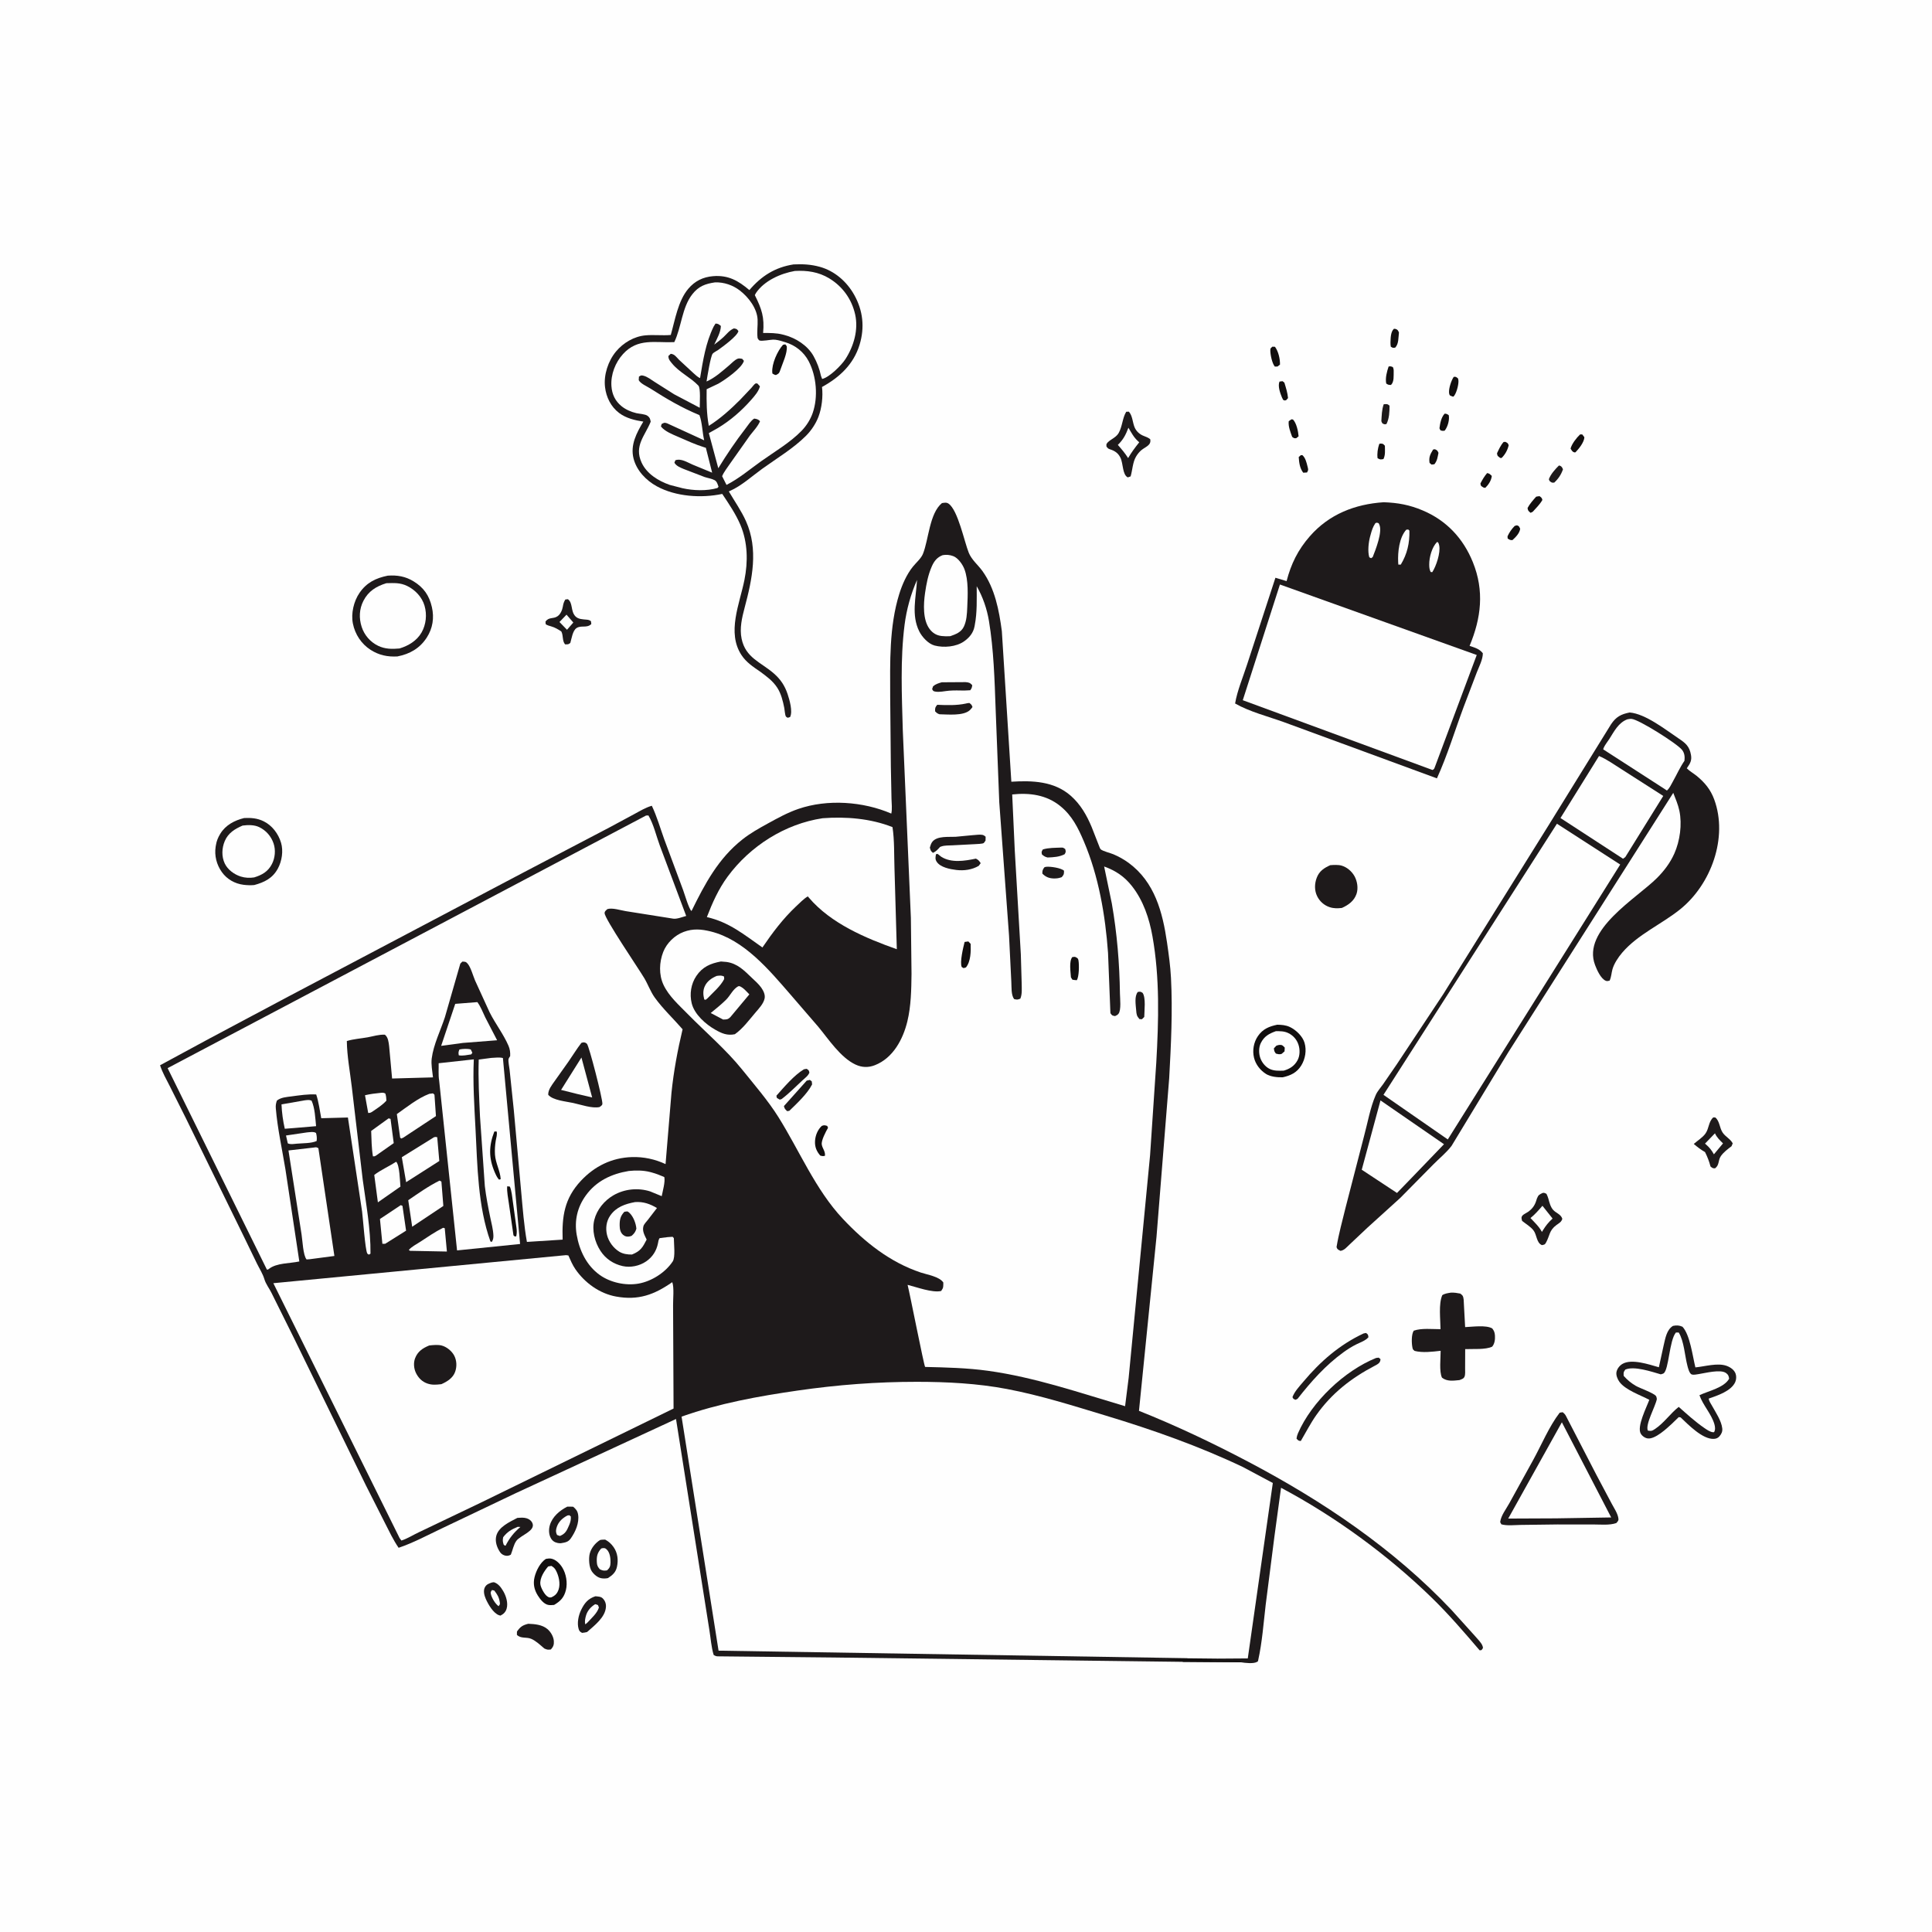 <svg version="1.1" xmlns="http://www.w3.org/2000/svg" style="display: block;" viewBox="0 0 2048 2048" width="1024" height="1024">
<path transform="translate(0,0)" fill="rgb(254,254,254)" d="M -0 -0 L 2048 0 L 2048 2048 L -0 2048 L -0 -0 z"/>
<path transform="translate(0,0)" fill="rgb(17,14,14)" d="M 1576.39 501.5 C 1578.77 501.731 1579.68 502.918 1581.36 504.5 C 1580.91 509.28 1577.85 513.854 1574.5 517.122 C 1572.29 516.826 1573.11 517.174 1571.2 515.946 C 1569.35 514.75 1569.76 514.505 1569.31 512.5 C 1571.4 508.471 1573.44 504.96 1576.39 501.5 z"/>
<path transform="translate(0,0)" fill="rgb(17,14,14)" d="M 1519.18 476.5 L 1521.06 476.22 C 1523.64 477.373 1523.57 477.453 1524.85 480 C 1523.95 484.487 1523.51 488.501 1520.5 492.124 L 1517.53 492.5 L 1515.39 490.666 C 1514.49 484.64 1516.05 481.581 1519.18 476.5 z"/>
<path transform="translate(0,0)" fill="rgb(17,14,14)" d="M 1462.11 470.5 L 1463.24 470.238 C 1465.94 470.088 1466.33 470.684 1468.04 472.5 C 1468.07 477.237 1468.69 482.319 1466.5 486.633 C 1463.25 487.173 1463.15 487.3 1460.29 485.733 C 1459.62 480.714 1460.5 475.276 1462.11 470.5 z"/>
<path transform="translate(0,0)" fill="rgb(17,14,14)" d="M 1605.64 557.5 L 1608.02 556.836 C 1610.64 557.771 1610.22 558.163 1611.45 560.5 C 1610.84 565.215 1606.72 569.434 1603.29 572.5 C 1600.76 572.695 1600.4 572.189 1598.19 570.853 L 1598.03 568.5 C 1600.12 564.097 1602.24 560.994 1605.64 557.5 z"/>
<path transform="translate(0,0)" fill="rgb(17,14,14)" d="M 1378.93 482.5 L 1380.62 482.531 C 1383.77 485.227 1385.01 490.293 1385.99 494.336 C 1386.79 497.583 1387.18 497.969 1385.5 500.839 L 1381.5 501.1 C 1377.76 496.301 1377.12 490.366 1376.7 484.5 L 1378.93 482.5 z"/>
<path transform="translate(0,0)" fill="rgb(17,14,14)" d="M 1593.91 468.5 L 1595.83 468.394 C 1598.13 469.688 1598.38 469.555 1599.26 472 C 1598.1 477.096 1595.48 481.868 1591.72 485.5 L 1590.26 485.416 C 1587.76 483.431 1587.25 483.611 1586.89 480.5 C 1588.94 476.232 1590.7 472.048 1593.91 468.5 z"/>
<path transform="translate(0,0)" fill="rgb(17,14,14)" d="M 1531.39 438.5 C 1533.41 438.509 1534.13 438.981 1535.76 440.149 L 1535.94 441.797 C 1536.29 446.403 1534.32 452.976 1531.41 456.5 C 1529.27 456.872 1528.89 456.768 1526.92 456.14 L 1525.89 454 C 1526.54 448.855 1527.73 442.348 1531.39 438.5 z"/>
<path transform="translate(0,0)" fill="rgb(17,14,14)" d="M 1356.31 404.5 L 1359.5 404.06 L 1361.5 405.622 C 1363.15 411.052 1364.85 416.298 1365.37 421.978 L 1363.5 424.107 C 1361.34 424.712 1362.44 424.732 1360.2 423.915 L 1358.94 421.359 C 1356.98 416.582 1354.34 409.209 1356.31 404.5 z"/>
<path transform="translate(0,0)" fill="rgb(17,14,14)" d="M 1472 388.5 C 1474.11 388.158 1474.48 388.329 1476.5 389.127 C 1477.17 390.677 1477.41 391.812 1477.36 393.508 C 1477.2 398.383 1478.03 404.647 1474.5 408.072 C 1471.93 407.973 1471.55 407.993 1469.46 406.545 C 1468.29 400.826 1470.15 393.932 1472 388.5 z"/>
<path transform="translate(0,0)" fill="rgb(17,14,14)" d="M 1368.95 444.5 L 1370.59 444.676 C 1374.31 448.342 1376.19 457.351 1376.57 462.5 L 1374.08 464.5 C 1371.5 464.731 1371.8 464.471 1369.77 463.149 C 1367.92 457.924 1365.45 452.091 1366.11 446.5 L 1368.95 444.5 z"/>
<path transform="translate(0,0)" fill="rgb(17,14,14)" d="M 1628.41 526.5 C 1629.59 526.203 1630.8 526.106 1632 525.949 C 1633.98 527.534 1634.41 527.58 1634.99 530 C 1632.33 534.668 1628.36 538.531 1624.77 542.5 L 1622.5 543.618 C 1620.1 541.534 1619.77 541.584 1619.27 538.5 C 1621.75 533.908 1624.95 530.347 1628.41 526.5 z"/>
<path transform="translate(0,0)" fill="rgb(17,14,14)" d="M 1477.68 348.5 L 1479.26 348.65 C 1481.66 349.35 1482.05 350.448 1482.95 352.5 C 1482.24 357.985 1482.82 364.475 1478.99 368.5 C 1476.45 368.847 1476.47 368.848 1474.3 367.5 C 1474.08 365.947 1473.9 364.574 1473.96 363 C 1474.16 358.225 1474.11 351.652 1477.68 348.5 z"/>
<path transform="translate(0,0)" fill="rgb(30,26,27)" d="M 1652.49 493.5 L 1653.5 493.614 C 1655.56 494.452 1656 495.639 1656.82 497.5 C 1654.88 503.082 1651.87 507.64 1647.5 511.627 L 1645.26 511.638 C 1642.99 510.311 1642.64 510.46 1641.86 508 C 1643.69 502.789 1648.58 497.346 1652.49 493.5 z"/>
<path transform="translate(0,0)" fill="rgb(17,14,14)" d="M 1541.01 399.5 C 1543.66 399.178 1543.43 399.628 1545.5 401.078 C 1545.87 402.343 1545.98 402.485 1546.03 404 C 1546.17 408.29 1543.67 417.801 1540.65 420.5 C 1539.28 420.329 1538.13 419.652 1536.88 419.088 C 1536.37 418.028 1536.2 417.846 1536.07 416.5 C 1535.61 411.798 1538.37 403.371 1541.01 399.5 z"/>
<path transform="translate(0,0)" fill="rgb(17,14,14)" d="M 1674.98 460.5 L 1677.25 460.519 L 1679.5 463.454 C 1679.37 468.728 1673.58 475.867 1670.03 479.5 L 1669.05 479.556 C 1666.67 479.044 1666.06 477.372 1664.87 475.5 C 1666.21 470.412 1671.2 464.054 1674.98 460.5 z"/>
<path transform="translate(0,0)" fill="rgb(30,26,27)" d="M 1466.82 428.5 C 1469.97 428.37 1470.48 427.889 1472.97 430 C 1472.94 436.522 1472.72 443.579 1469.7 449.5 C 1467.66 449.814 1468.31 449.977 1466.58 449.395 C 1464.93 448.841 1465.01 447.976 1464.29 446.5 C 1464.7 440.423 1464.72 434.266 1466.82 428.5 z"/>
<path transform="translate(0,0)" fill="rgb(17,14,14)" d="M 1348.78 367.5 L 1351.5 367.593 C 1355.16 372.435 1356.99 380.509 1356.84 386.5 L 1354.26 388.5 L 1351.39 388.608 C 1348.4 385.207 1346.43 375.274 1346.6 370.821 C 1346.68 368.867 1347.44 368.787 1348.78 367.5 z"/>
<path transform="translate(0,0)" fill="rgb(30,26,27)" d="M 521.424 1677.5 L 523.558 1677.22 C 528.112 1678.63 531.024 1682.57 533.369 1686.53 C 536.455 1691.74 538.816 1699.26 537.04 1705.26 C 535.977 1708.86 533.746 1710.99 530.5 1712.61 L 529.084 1712.23 C 522.989 1710.25 517.357 1700.42 514.935 1694.85 C 513.364 1691.24 512.036 1686.23 514.048 1682.5 C 515.717 1679.4 518.333 1678.61 521.424 1677.5 z"/>
<path transform="translate(0,0)" fill="rgb(254,254,254)" d="M 521.541 1685.5 L 523.969 1686.05 C 527.191 1690.24 528.945 1693.04 529.767 1698.27 C 530.159 1700.76 530.008 1700.59 528.5 1702.64 C 524.915 1699.96 521.258 1693.97 520.327 1689.64 C 519.841 1687.37 520.41 1687.36 521.541 1685.5 z"/>
<path transform="translate(0,0)" fill="rgb(30,26,27)" d="M 559.957 1721.27 C 566.9 1721.55 574.763 1722.18 580.3 1726.88 C 583.848 1729.89 586.771 1734.88 587.095 1739.56 C 587.365 1743.46 586.539 1745.62 583.962 1748.5 C 580.641 1748.95 580.136 1748.82 577.039 1747.5 C 572.902 1743.98 568.145 1739.38 563.132 1737.24 C 557.868 1735 552.221 1737.31 547.936 1733 L 548.001 1729.5 C 551.546 1724.42 553.911 1722.82 559.957 1721.27 z"/>
<path transform="translate(0,0)" fill="rgb(30,26,27)" d="M 1445.49 1413.5 L 1448.02 1413 C 1450.36 1414.69 1450.12 1414.62 1450.61 1417.5 C 1447.44 1421.18 1442.29 1422.85 1438 1424.96 C 1433.09 1427.38 1428.54 1430.26 1424.12 1433.47 C 1405.15 1447.21 1389.86 1464.43 1375.5 1482.76 L 1373.44 1483.84 C 1371.12 1483 1371.12 1483.2 1370.06 1481 C 1372.36 1474.89 1377.48 1469.55 1381.64 1464.61 C 1399.68 1443.13 1419.95 1425.45 1445.49 1413.5 z"/>
<path transform="translate(0,0)" fill="rgb(30,26,27)" d="M 631.096 1692.11 C 633.679 1692.38 636.842 1692.32 638.798 1694.22 C 641.415 1696.76 642.565 1699.95 642.314 1703.55 C 641.543 1714.58 630.077 1723.09 622.306 1730.03 C 620.499 1730.55 618.863 1730.72 617 1730.92 C 614.991 1729.7 614.191 1729.35 613.435 1726.95 C 611.419 1720.55 613.242 1712.26 616.08 1706.47 C 619.613 1699.25 623.373 1694.68 631.096 1692.11 z"/>
<path transform="translate(0,0)" fill="rgb(254,254,254)" d="M 630.934 1700.5 C 631.995 1700.62 632.904 1701.1 633.888 1701.5 L 634.863 1704 C 633.184 1709.98 626.68 1715.63 622.5 1720.21 L 620.5 1721.89 C 619.551 1719.07 620.327 1715.81 621.071 1713 C 622.512 1707.56 626.206 1703.35 630.934 1700.5 z"/>
<path transform="translate(0,0)" fill="rgb(30,26,27)" d="M 1458.7 1439.5 L 1461.48 1439.16 L 1463.38 1440.75 C 1463.29 1444.68 1460.63 1446.01 1457.35 1447.73 C 1432.45 1460.75 1411.56 1476.96 1395.25 1500.15 C 1389.14 1508.83 1384.31 1518.37 1378.92 1527.5 C 1376.21 1527.34 1376.29 1526.97 1374.36 1525 C 1374.65 1522.85 1375.07 1521.27 1375.94 1519.27 C 1390.57 1485.83 1424.95 1453.17 1458.7 1439.5 z"/>
<path transform="translate(0,0)" fill="rgb(30,26,27)" d="M 599.263 635.5 L 602.012 635.192 C 607.449 639.191 604.76 647.636 609.813 653.179 C 612.852 656.513 617.73 656.471 621.902 656.867 C 623.811 657.048 624.842 657.319 626.447 658.5 L 626.815 661.5 C 622.082 666.221 616.175 662.47 611.151 665.774 C 606.993 668.508 605.921 677.047 604.566 681.5 C 602.492 683.363 601.829 682.969 599 683.057 C 595.787 679.224 597.351 673.761 594.991 669.336 C 591.447 667.047 588.317 665.12 584.219 663.967 C 582.067 663.362 580.427 662.938 578.5 661.74 L 578.216 659 C 581.822 653.723 586.322 656.474 591.038 653.22 C 594.256 651 596.046 646.578 596.651 642.921 C 597.159 639.85 597.683 638.171 599.263 635.5 z"/>
<path transform="translate(0,0)" fill="rgb(254,254,254)" d="M 600.521 651.571 L 607.74 659.901 L 601.039 667.58 L 593.072 659.358 L 600.521 651.571 z"/>
<path transform="translate(0,0)" fill="rgb(30,26,27)" d="M 601.356 1597.09 L 607.5 1597.16 C 610.429 1599.52 612.217 1601.67 612.819 1605.5 C 614.211 1614.33 610.024 1623.68 605.048 1630.81 C 602.271 1634.78 599.076 1635.08 594.5 1635.89 C 593.171 1635.86 592.537 1635.9 591.14 1635.62 C 587.88 1634.95 585.553 1633.4 583.919 1630.5 C 581.643 1626.46 581.571 1621.11 582.869 1616.74 C 585.567 1607.65 593.273 1601.26 601.356 1597.09 z"/>
<path transform="translate(0,0)" fill="rgb(254,254,254)" d="M 601.472 1606.5 L 603.516 1606.2 L 605.089 1607.5 C 605.378 1610.9 604.656 1613.6 603.337 1616.69 C 600.827 1622.56 599.376 1625.84 593.5 1628.21 L 590.5 1627.13 C 588.913 1623.82 589.179 1621.6 590.372 1618.23 C 592.27 1612.87 596.527 1609.05 601.472 1606.5 z"/>
<path transform="translate(0,0)" fill="rgb(30,26,27)" d="M 548.421 1609.03 L 549.36 1608.98 C 552.569 1608.77 555.418 1608.54 558.533 1609.54 C 561.119 1610.37 563.517 1612.27 564.5 1614.89 C 567.527 1622.98 551.699 1627.55 547.473 1633.22 C 544.418 1637.31 543.469 1643.27 541.5 1648.01 C 539.745 1649.04 538.054 1649.44 536 1649.1 C 533.776 1648.73 531.467 1647.38 530.187 1645.5 C 526.74 1640.43 524.485 1634 526.125 1627.92 C 528.7 1618.38 540.459 1613.25 548.421 1609.03 z"/>
<path transform="translate(0,0)" fill="rgb(254,254,254)" d="M 548.793 1618.5 L 551.635 1618.63 C 544.543 1624.78 540.217 1630.16 535.931 1638.5 C 534.867 1638.4 535.589 1638.54 533.965 1637.5 C 532.868 1634.26 532.733 1632.86 533.378 1629.5 C 537.728 1623.79 542.22 1621.21 548.793 1618.5 z"/>
<path transform="translate(0,0)" fill="rgb(30,26,27)" d="M 636.072 1632.5 C 637.871 1632.04 639.651 1632.09 641.5 1632.04 C 645.339 1634.12 647.991 1636.5 650.5 1640.1 C 654.794 1646.27 655.578 1653.74 653.977 1661 C 652.688 1666.85 649.281 1669.67 644.5 1672.83 C 642.357 1673.32 640.115 1673.36 637.934 1673.08 C 633.689 1672.54 629.698 1669.12 627.339 1665.69 C 624.332 1661.32 623.89 1651.98 625.123 1647 C 626.559 1641.2 631.06 1635.59 636.072 1632.5 z"/>
<path transform="translate(0,0)" fill="rgb(254,254,254)" d="M 637.288 1641.5 L 638.308 1641.2 C 640.387 1640.92 641.266 1640.83 642.855 1642.23 C 646.546 1645.47 647.267 1651.7 647.174 1656.3 C 647.096 1660.18 646.355 1662.06 643.5 1664.66 C 640.093 1665.16 638.959 1665.02 635.869 1663.5 C 633.638 1661.03 632.842 1659.37 632.658 1656 C 632.323 1649.85 633.147 1646.07 637.288 1641.5 z"/>
<path transform="translate(0,0)" fill="rgb(30,26,27)" d="M 1816.15 1184.5 L 1818.27 1184.56 C 1822.96 1188.3 1822.68 1195.5 1826.04 1200.53 C 1829.03 1205.02 1834.21 1207.21 1836.76 1212 L 1835.5 1215.03 C 1831.58 1218.02 1827 1221.42 1824.18 1225.52 C 1820.98 1230.18 1822.85 1234.99 1817.99 1238.5 C 1815.32 1238.4 1815.28 1238.22 1813.2 1236.5 C 1811.77 1231 1809.93 1226.33 1807.41 1221.25 C 1802.99 1218.76 1799.32 1215.89 1795.47 1212.64 C 1799.42 1209.1 1804.89 1205.87 1807.93 1201.5 C 1811.73 1196.05 1811.12 1188.88 1816.15 1184.5 z"/>
<path transform="translate(0,0)" fill="rgb(254,254,254)" d="M 1817.93 1201.34 C 1819.91 1205.81 1823.06 1208.66 1826.46 1212.05 L 1816.81 1223.63 C 1814.36 1219.26 1812.2 1216.48 1808.46 1213.22 L 1807.38 1212.29 L 1817.93 1201.34 z"/>
<path transform="translate(0,0)" fill="rgb(30,26,27)" d="M 1635.42 1264.5 C 1637.37 1264.36 1637.6 1264.69 1639.3 1265.5 C 1640.17 1267.25 1640.81 1268.79 1641.34 1270.69 C 1642.45 1274.7 1643.54 1279.31 1646.37 1282.5 C 1649.48 1286 1654.62 1287.06 1656.13 1292 C 1655.04 1295.5 1652.94 1296.36 1650 1298.5 C 1641.99 1304.35 1643.04 1309.64 1638.76 1317.34 C 1637.51 1319.6 1636.9 1319.34 1634.5 1319.88 C 1628.57 1317.43 1629.29 1309.02 1625.46 1304.12 C 1622.47 1300.3 1617.31 1297.29 1613.5 1294.2 C 1612.95 1291.97 1612.25 1290.53 1613.89 1288.5 C 1614.89 1287.26 1618.37 1285.64 1619.8 1284.63 C 1624.03 1281.64 1626.74 1278.13 1628.34 1273.19 L 1629.2 1270.5 C 1630.74 1266.56 1631.83 1266.21 1635.42 1264.5 z"/>
<path transform="translate(0,0)" fill="rgb(254,254,254)" d="M 1635.05 1278.19 L 1645.8 1291.71 C 1641.44 1295.65 1638.55 1299.31 1635.49 1304.27 L 1634.5 1305.9 C 1631.54 1300.24 1626.72 1295.8 1622.37 1291.19 C 1627.17 1287.32 1631.03 1282.84 1635.05 1278.19 z"/>
<path transform="translate(0,0)" fill="rgb(17,14,14)" d="M 578.636 1652.5 C 580.464 1652.21 582.276 1651.87 584.127 1652.19 C 589.088 1653.03 593.401 1657.4 595.965 1661.5 C 600.179 1668.24 601.787 1677.82 599.891 1685.51 C 597.958 1693.35 594.187 1697.27 587.355 1701.29 C 585.341 1701.47 582.991 1701.66 581 1701.24 C 576.357 1700.26 572.448 1695.05 570.07 1691.25 C 566.25 1685.16 564.929 1678.76 566.68 1671.7 C 568.346 1664.97 572.686 1656.31 578.636 1652.5 z"/>
<path transform="translate(0,0)" fill="rgb(254,254,254)" d="M 581.096 1660.5 L 584.5 1659.92 C 586.648 1661.22 587.934 1662.24 589.167 1664.48 C 592.284 1670.14 594.304 1678.71 592.136 1684.96 C 590.632 1689.29 588.591 1691.34 584.5 1693.21 C 582.462 1693.68 581.747 1693.33 579.967 1692.08 C 577.003 1689.99 573.296 1683 572.827 1679.54 C 571.932 1672.93 576.976 1665.24 581.096 1660.5 z"/>
<path transform="translate(0,0)" fill="rgb(30,26,27)" d="M 1193.83 436.5 L 1196.62 436.372 C 1200.51 440.55 1200.53 447.549 1202.64 452.775 C 1204.47 457.296 1208.24 460.593 1212.75 462.234 C 1215.31 463.166 1217.02 463.921 1219.24 465.5 C 1220.81 471.981 1214.08 473.698 1209.88 477.199 C 1207.59 479.105 1205.75 481.492 1204.23 484.042 C 1200.63 490.096 1200.52 498.265 1198.5 504.999 L 1195.5 506.054 C 1189.69 503.186 1190.74 491.289 1187.69 485.144 C 1185.28 480.302 1181.83 477.952 1176.78 476.332 C 1174.51 475.603 1174.48 475.203 1172.94 473.5 C 1172.98 472.5 1172.58 471.38 1173.05 470.5 C 1175.26 466.425 1182.84 464.36 1185.79 459.09 C 1189.86 451.854 1189.76 443.171 1193.83 436.5 z"/>
<path transform="translate(0,0)" fill="rgb(254,254,254)" d="M 1196.16 453.403 C 1199.52 458.949 1201.71 463.538 1206.62 467.932 L 1207.66 468.836 C 1203.24 474.342 1199.41 479.464 1195.86 485.575 C 1192.63 480.458 1188.95 476.125 1184.96 471.607 C 1190.69 466.091 1193.44 460.716 1196.16 453.403 z"/>
<path transform="translate(0,0)" fill="rgb(30,26,27)" d="M 1410.15 917.117 C 1413.75 916.856 1418.56 916.577 1422.05 917.558 C 1427.7 919.149 1432.85 923.559 1435.72 928.606 C 1438.82 934.066 1439.99 941.663 1437.94 947.64 C 1435.38 955.083 1429.33 959.382 1422.44 962.462 C 1417.91 962.975 1413.89 963.071 1409.5 961.64 C 1403.67 959.739 1398.91 955.492 1396.22 950 C 1393.23 943.896 1393.41 936.702 1395.8 930.438 C 1398.48 923.381 1403.53 920.105 1410.15 917.117 z"/>
<path transform="translate(0,0)" fill="rgb(17,14,14)" d="M 1353.91 1086.24 C 1358.66 1086.35 1362.96 1086.61 1367.32 1088.67 C 1373.76 1091.72 1380.81 1098.45 1382.86 1105.39 C 1385.21 1113.39 1383.71 1122.49 1379.34 1129.54 C 1374.64 1137.1 1368.08 1140.11 1359.77 1141.97 C 1354.27 1142.13 1346.97 1141.48 1342.19 1138.53 C 1336 1134.7 1331.01 1128.34 1329.31 1121.23 C 1327.46 1113.5 1328.91 1104.99 1333.37 1098.42 C 1338.54 1090.78 1345.26 1088.07 1353.91 1086.24 z"/>
<path transform="translate(0,0)" fill="rgb(254,254,254)" d="M 1352.45 1093.1 C 1357.03 1093.07 1361.26 1093.02 1365.5 1095.04 C 1370.81 1097.57 1374.63 1101.89 1376.46 1107.5 C 1378.12 1112.6 1378.05 1119.06 1375.48 1123.85 C 1372.22 1129.91 1367.29 1133.03 1360.85 1134.93 C 1355.91 1135.1 1350.35 1135.32 1345.8 1133.05 C 1341.18 1130.75 1337.53 1126.12 1335.88 1121.29 C 1334.25 1116.51 1334.27 1110.14 1336.54 1105.61 C 1340.12 1098.47 1345.21 1095.72 1352.45 1093.1 z"/>
<path transform="translate(0,0)" fill="rgb(17,14,14)" d="M 1352.98 1108.5 C 1353.86 1108.2 1355.1 1107.73 1356.01 1107.66 C 1359.27 1107.42 1359.82 1108.35 1361.89 1110.5 L 1361.66 1114.5 L 1358.5 1117.21 C 1356.02 1117.9 1355.04 1117.45 1352.5 1116.83 C 1350.78 1114.56 1350.69 1114.12 1350.39 1111.27 L 1352.98 1108.5 z"/>
<path transform="translate(0,0)" fill="rgb(30,26,27)" d="M 1537.9 1370.27 C 1541.46 1370.08 1544.5 1370.58 1547.99 1371.26 C 1548.8 1372.01 1549.8 1372.58 1550.4 1373.5 C 1551.77 1375.62 1551.66 1379.95 1551.79 1382.45 L 1553.11 1406.79 C 1560.85 1406.48 1575.23 1404.37 1581.84 1408.19 C 1583.83 1410.71 1584.51 1412.59 1584.71 1415.83 C 1584.95 1419.89 1584.45 1424.32 1581.77 1427.5 C 1574.8 1430.92 1561.12 1429.75 1553.16 1430.13 L 1553.08 1450.64 C 1553.06 1453.14 1553.42 1456.97 1552.49 1459.24 C 1551.48 1461.67 1549.29 1462.02 1547.08 1462.96 C 1540.61 1463.59 1534.03 1464.65 1528.59 1460.41 C 1525.42 1454.04 1527.2 1439.31 1527.14 1431.89 C 1518.46 1432.9 1507.99 1434.22 1499.5 1432.01 C 1498.05 1430.66 1497.7 1430.74 1497.27 1428.68 C 1496.29 1423.92 1496.02 1414.59 1498.61 1410.59 C 1506.8 1407.67 1518.28 1409.01 1527.01 1408.99 C 1526.95 1398.64 1524.78 1382.38 1528.87 1372.94 C 1531.64 1371.1 1534.7 1370.83 1537.9 1370.27 z"/>
<path transform="translate(0,0)" fill="rgb(30,26,27)" d="M 258.828 867.144 C 266.206 866.821 272.672 867.274 279.417 870.565 C 288.49 874.993 295.077 883.788 297.931 893.381 C 300.517 902.073 298.819 912.854 294.534 920.739 C 288.913 931.08 280.273 935.243 269.491 938.187 C 265.736 938.508 261.876 938.398 258.139 937.917 C 248.902 936.729 240.68 932.108 235.211 924.5 C 229.601 916.697 227.121 906.986 228.611 897.467 L 228.863 896 C 229.578 891.477 231.101 887.786 233.464 883.888 C 239.104 874.585 248.613 869.65 258.828 867.144 z"/>
<path transform="translate(0,0)" fill="rgb(254,254,254)" d="M 257.176 875.128 C 262.883 874.394 269.573 874.243 274.852 876.823 C 282.104 880.366 287.397 886.444 289.996 894.074 C 292.371 901.047 291.608 909.404 288.261 915.911 C 284.122 923.956 277.756 927.528 269.436 930.089 C 264.704 930.87 259.744 930.59 255.156 929.145 C 248.35 927.001 241.341 921.924 238.229 915.307 C 234.743 907.892 235.105 899.026 238.267 891.546 C 241.901 882.947 249.058 878.639 257.176 875.128 z"/>
<path transform="translate(0,0)" fill="rgb(30,26,27)" d="M 411.036 610.222 C 421.002 609.503 429.816 610.951 438.456 616.275 C 449.194 622.892 455.017 631.256 457.823 643.572 C 460.404 654.898 458.763 665.952 452.418 675.806 C 445.007 687.314 434.351 693.309 421.237 695.855 C 410.873 696.44 401.697 694.544 392.861 688.873 C 383.016 682.555 376.376 672.426 374.085 661.005 C 371.946 650.336 374.958 637.4 381.111 628.448 C 388.615 617.531 398.371 612.81 411.036 610.222 z"/>
<path transform="translate(0,0)" fill="rgb(254,254,254)" d="M 409.53 618.211 C 417.59 618.046 424.153 617.48 431.74 621.209 C 440.24 625.387 447.352 632.906 450.033 642.101 C 452.76 651.452 451.709 662.048 446.855 670.5 C 441.813 679.278 432.874 684.586 423.481 687.418 C 415.483 688.115 408.193 688.136 400.764 684.54 C 392.511 680.546 386.235 673.285 383.397 664.562 C 380.382 655.293 380.773 645.548 385.28 636.822 C 390.572 626.578 398.844 621.538 409.53 618.211 z"/>
<path transform="translate(0,0)" fill="rgb(30,26,27)" d="M 1773.42 1405.5 C 1777.28 1404.72 1779.9 1404.82 1783.5 1406.4 C 1791.54 1414.96 1794.25 1437.83 1797.19 1449.49 C 1807.1 1448.57 1820.76 1444.36 1830.38 1447.89 C 1834.3 1449.33 1838.39 1452.09 1839.83 1456.22 C 1840.77 1458.93 1840.6 1462.35 1839.45 1464.98 C 1835.23 1474.64 1820.48 1479.36 1811.31 1482.57 C 1811.68 1485.43 1813.57 1487.9 1814.95 1490.41 C 1818.81 1497.38 1824.73 1506.04 1825.65 1514.06 C 1826.04 1517.43 1824.93 1519.91 1822.77 1522.44 C 1821.16 1524.34 1819.31 1525.12 1816.83 1525.26 C 1804.9 1525.97 1789.65 1510.2 1781.53 1502.5 L 1779.54 1502.19 L 1772.18 1509.32 C 1766.83 1514.26 1754.72 1525.56 1746.95 1524.82 C 1743.94 1524.54 1740.83 1522.35 1739.3 1519.76 C 1734.87 1512.29 1745.54 1491.58 1748.34 1483.85 C 1738.98 1478.9 1722.95 1473.45 1716.64 1464.79 C 1714.64 1462.05 1712.84 1457.68 1713.55 1454.3 C 1714.27 1450.9 1716.69 1447.74 1719.64 1445.93 C 1729.45 1439.91 1748.21 1446.48 1758.47 1449.35 L 1763.52 1426.25 C 1765.31 1418.89 1766.57 1409.68 1773.42 1405.5 z"/>
<path transform="translate(0,0)" fill="rgb(254,254,254)" d="M 1776.53 1412.5 L 1779.51 1412.5 C 1785.19 1421.7 1785.93 1437.1 1788.71 1447.71 C 1789.34 1450.14 1790.8 1456.27 1793.5 1457.06 C 1795.39 1457.61 1798.82 1456.89 1800.73 1456.59 C 1807.79 1455.5 1823.6 1451.32 1829.5 1455.36 C 1832.04 1457.1 1832.53 1458.61 1832.95 1461.5 C 1827.53 1471.1 1811.15 1474.39 1801.49 1478.96 C 1805.25 1489.72 1814.17 1498.78 1817.33 1509.7 C 1818.14 1512.51 1818.47 1515.61 1817 1518.15 L 1816.03 1518.23 C 1812.84 1518.07 1809.2 1515.46 1806.58 1513.67 C 1796.98 1507.08 1788.24 1499.04 1779.52 1491.36 C 1770.74 1498.24 1764.09 1508.19 1754.8 1514.5 C 1751.52 1516.73 1750.65 1517.18 1746.81 1516.5 C 1743.78 1510.09 1754.94 1490.75 1756.33 1483 C 1756.06 1482 1756.07 1480.86 1755.5 1479.99 C 1753.35 1476.72 1738.27 1471.55 1734 1469.05 C 1728.95 1466.08 1725.08 1462.87 1721.18 1458.5 C 1721 1454.89 1720.81 1454.73 1722.89 1451.82 C 1732.22 1447.75 1750.69 1454.02 1760.5 1456.86 C 1761.5 1456.5 1762.63 1456.39 1763.5 1455.79 C 1769.1 1451.94 1769.47 1421.04 1776.53 1412.5 z"/>
<path transform="translate(0,0)" fill="rgb(30,26,27)" d="M 1653.34 1497.5 L 1656.5 1497 C 1657.89 1498.1 1658.88 1499.04 1659.78 1500.6 L 1692.26 1563.42 L 1708.46 1593.93 C 1710.97 1598.68 1715.17 1604.73 1715.62 1610.09 C 1715.8 1612.26 1714.65 1612.85 1713.39 1614.5 C 1705.97 1617.06 1696.72 1615.98 1688.95 1616 L 1651 1615.98 L 1611.99 1616.48 C 1605.54 1616.58 1597.68 1617.57 1591.5 1615.86 L 1590.24 1613.5 C 1591.05 1606.5 1596.64 1599.58 1599.98 1593.44 L 1625.26 1547.59 C 1634.14 1531.47 1642.15 1511.99 1653.34 1497.5 z"/>
<path transform="translate(0,0)" fill="rgb(254,254,254)" d="M 1655.65 1507.68 L 1707.93 1608.56 L 1649.25 1609.52 L 1598.77 1609.74 L 1655.65 1507.68 z"/>
<path transform="translate(0,0)" fill="rgb(30,26,27)" d="M 841.2 280.29 C 851.057 279.866 859.458 280.207 869 282.844 C 884.721 287.189 897.586 298.456 905.483 312.531 C 914.842 329.208 916.783 347.108 911.183 365.442 C 904.823 386.263 889.875 400.051 871.362 410.228 C 872.561 420.209 871.167 432.519 867.539 441.946 C 864.76 449.164 860.048 456.252 854.608 461.744 C 841.278 475.198 823.377 485.848 808 496.933 C 797.226 504.701 786.001 515.015 773.91 520.33 L 772.574 520.905 C 778.614 531.187 785.884 541.56 790.755 552.429 C 804.164 582.352 797.397 613.859 789.358 644.092 C 786.533 654.715 783.839 666.086 786.124 677.062 C 790.376 697.489 806.501 701.784 820.5 714.062 C 827.46 720.166 831.925 726.867 834.875 735.702 C 836.904 741.777 840.554 754.208 837.5 760.12 L 835 760.872 C 834.364 760.415 833.529 760.151 833.093 759.5 C 832.088 758 831.795 752.575 831.364 750.418 C 829.88 742.987 828.045 735.356 823.871 728.922 C 819.2 721.721 812.482 716.905 805.7 711.887 C 798.337 706.891 791.064 702.037 786.071 694.502 C 770.227 670.588 784.067 640.08 789.119 614.824 C 792.999 595.429 792.692 574.92 784.901 556.5 C 780.002 544.918 772.572 533.999 765.613 523.579 C 743.572 528.26 716.368 526.512 696.209 515.476 C 684.897 509.283 674.882 498.878 671.618 486.182 C 667.9 471.72 674.808 458.94 681.963 446.921 C 672.96 445.534 663.731 443.368 656.315 437.784 C 647.58 431.206 642.634 421.1 641.36 410.398 C 639.806 397.348 644.649 382.629 653.001 372.59 C 660.703 363.333 672.184 356.577 684.249 355.491 C 693.119 354.693 702.082 355.859 711.046 355.084 C 715.57 339.219 718.691 319.104 729.539 306.193 C 736.498 297.91 745.236 293.622 755.951 292.75 C 771.963 291.446 782.569 297.509 794.364 307.501 C 807.107 292.544 821.65 283.33 841.2 280.29 z"/>
<path transform="translate(0,0)" fill="rgb(254,254,254)" d="M 842.548 287.235 C 855.454 286.473 867.766 288.24 879 295.062 C 893.193 303.681 902.863 317.099 906.5 333.339 C 910.125 349.523 905.048 366.987 896.181 380.692 C 892.016 387.131 879.11 400.056 871.5 401.707 L 870.282 398.5 C 868.758 391.188 866.061 383.979 862.395 377.462 C 856.106 366.279 843.778 358.382 831.605 355.134 L 830 354.722 C 822.959 352.858 816.166 352.98 808.93 352.963 C 810.466 336.336 807.515 327.607 800.138 312.838 L 801.323 310.634 C 810.076 297.554 827.621 289.824 842.548 287.235 z"/>
<path transform="translate(0,0)" fill="rgb(254,254,254)" d="M 757.999 299.314 C 767.462 299.038 776.872 302.224 784.352 308.022 C 793.477 315.096 802.552 326.905 803.088 338.82 C 803.386 345.444 802.2 351.846 803.096 358.5 C 803.731 359.293 804.1 360.409 805 360.88 C 807.102 361.979 816.623 360.068 819.5 360.026 C 822.863 359.976 826.234 360.884 829.425 361.855 L 830.885 362.308 L 832.243 362.698 C 843.007 365.896 852.069 373.01 857.27 382.992 C 865.543 398.871 867.372 420.759 861.52 437.685 C 859.083 444.734 854.878 451.353 849.693 456.695 C 837.521 469.233 821.066 478.799 806.867 488.916 C 794.826 497.496 783.337 507.293 770.124 514.019 L 765.486 504.787 C 767.391 500.17 771.125 495.622 773.894 491.453 L 794.96 461.633 C 798.53 456.97 803.473 451.924 805.665 446.5 C 803.547 444.344 802.352 444.207 799.5 443.713 C 795.889 445.869 792.88 450.869 790.255 454.258 C 779.862 467.675 770.284 481.881 761.418 496.351 L 751.394 459.132 L 760.943 453.751 C 774.206 445.799 786.075 435.479 796.275 423.87 C 799.903 419.74 804.218 414.9 805.558 409.5 L 802.812 406.5 C 802.109 406.54 801.318 406.275 800.704 406.62 C 799.536 407.278 797.479 410.12 796.484 411.19 L 784.673 423.673 C 774.567 433.815 763.498 443.848 751.354 451.441 C 748.962 438.327 748.885 425.858 749.076 412.588 L 761.5 406.695 C 768.505 402.693 786.457 390.282 788.583 382.5 L 786.705 380.335 C 785.042 380.15 783.416 379.614 781.829 380.303 C 778.513 381.745 775.71 384.924 772.946 387.258 C 765.397 393.636 758.091 400.377 748.97 404.399 C 749.79 399.218 753.186 377.859 755.452 374.904 C 756.393 373.675 760.027 371.89 761.5 370.819 C 766.299 367.331 781.472 356.439 782.754 351 C 780.979 348.555 780.985 348.738 778 348.111 C 773.491 349.894 770.714 353.716 767.28 356.998 C 764.13 360.011 760.57 362.656 757.115 365.311 C 759.863 359.334 764.078 352.112 764.152 345.5 C 761.784 343.699 761.419 343.124 758.5 342.975 L 756.5 346.184 C 748.086 363.311 745.214 382.119 742.101 400.764 C 739.532 399.843 737.127 397.254 735.01 395.466 L 719.803 381.387 C 716.951 378.518 715.131 375.384 711 375.05 L 708.5 377.406 C 708.553 380.286 709.437 381.589 711.15 383.759 L 712.143 384.982 C 719.981 394.748 731.883 399.884 740.314 408.764 C 742.894 411.481 741.704 427.76 741.752 432.249 L 714.626 417.957 L 693.912 404.829 C 690.362 402.543 686.201 399.297 682.096 398.262 C 679.626 397.639 679.336 397.99 677.302 399.254 L 677.077 403 C 679.115 406.754 685.68 409.474 689.394 411.835 C 706.68 422.822 722.372 432.141 741.423 440.027 C 744.39 447.688 744.483 458.395 746.47 466.746 L 707.095 448.704 C 704.185 447.747 703.877 448.146 701.317 449.5 L 700.629 452.075 C 704.625 457.236 712.704 460.388 718.594 462.938 C 727.868 466.954 737.215 471.316 746.888 474.274 L 748.24 474.679 L 754.907 501.053 L 734.371 492.597 C 728.572 490.175 722.134 485.705 715.924 487.891 L 714.903 490.5 C 717.046 494.147 721.184 495.603 724.969 497.235 L 747.019 505.701 C 750.204 506.753 754.602 507.405 757.5 508.988 C 760.04 510.375 760.762 513.432 761.666 516 L 760.5 517.323 C 749.111 520.635 734.915 520.096 723.434 517.519 L 709.991 514.03 C 697.942 509.844 685.526 502.278 680.058 490.234 C 672.005 472.494 683.726 462.024 689.772 447 C 689.147 444.095 689.016 442.77 686.5 440.841 C 683.939 438.876 677.803 438.725 674.5 437.945 C 668.956 436.636 663.309 434.188 658.86 430.589 C 652.092 425.114 648.731 417.896 648.14 409.311 C 647.295 397.035 652.241 384.299 660.461 375.267 C 676.096 358.089 694.387 363.554 714.757 362.676 C 722.439 346.772 722.832 326.044 733.83 311.982 C 740.549 303.39 747.678 300.827 757.999 299.314 z"/>
<path transform="translate(0,0)" fill="rgb(17,14,14)" d="M 830.012 365.5 L 832.459 365.022 L 833.976 367 C 834.89 374.206 829.443 385.349 827.048 392.5 C 825.981 395.685 825.535 396.076 822.5 397.551 C 820.942 397.289 820.184 396.798 818.841 396.01 L 818.642 394.859 C 817.896 385.777 824.139 372 830.012 365.5 z"/>
<path transform="translate(0,0)" fill="rgb(30,26,27)" d="M 1466.79 532.394 C 1481.94 532.937 1494.22 535.194 1508.21 541.115 C 1533.34 551.756 1551.09 570.693 1561.29 595.92 C 1573.58 626.302 1570.14 655.144 1557.82 684.646 C 1563.29 686.524 1568.27 687.745 1571.87 692.5 C 1571.89 699.123 1567.8 706.716 1565.43 712.864 L 1551.6 749.211 C 1542.2 774.438 1534.34 800.59 1523.2 825.097 L 1450.86 798.5 L 1361.07 765.532 C 1344.39 759.511 1324.59 754.511 1309.26 745.729 C 1311.52 732.132 1317.78 717.445 1322.02 704.241 L 1352.01 612.436 L 1363.84 616.001 C 1368.57 597.713 1375.94 582.804 1388.44 568.5 C 1408.9 545.089 1436.33 534.402 1466.79 532.394 z"/>
<path transform="translate(0,0)" fill="rgb(254,254,254)" d="M 1523.36 574.5 L 1524.5 575.046 C 1525.13 576.428 1525.24 576.512 1525.6 578.204 C 1527.23 585.821 1522.42 600.129 1518.28 606.5 L 1516.56 606.346 C 1515.21 603.634 1515.05 601.306 1515.04 598.273 C 1515.04 590.588 1517.9 580.002 1523.36 574.5 z"/>
<path transform="translate(0,0)" fill="rgb(254,254,254)" d="M 1490.73 561.5 L 1492.81 561.303 L 1494.03 562.5 C 1494.35 575.598 1491.72 587.24 1484.89 598.5 C 1484.05 598.576 1483.16 598.512 1482.3 598.5 L 1482.12 595.969 C 1481.59 585.252 1483.23 569.717 1490.73 561.5 z"/>
<path transform="translate(0,0)" fill="rgb(254,254,254)" d="M 1458.01 554.5 L 1459.56 554.056 C 1461.75 554.772 1461.21 554.129 1462.15 556.147 C 1465.71 563.767 1458.19 582.759 1455.13 590.5 L 1453.41 591.723 L 1451.5 590.727 C 1449.64 584.451 1450.71 575.011 1452.38 568.709 L 1452.86 567 C 1454.13 562.277 1455.26 558.591 1458.01 554.5 z"/>
<path transform="translate(0,0)" fill="rgb(254,254,254)" d="M 1356.78 619.603 L 1565.4 694.32 L 1521.16 812.705 C 1520.29 814.738 1520.57 815.199 1518.5 816.215 L 1317.4 742.254 L 1356.78 619.603 z"/>
<path transform="translate(0,0)" fill="rgb(30,26,27)" d="M 1727.52 755.261 C 1744.36 756.666 1765.71 773.626 1779.68 782.982 C 1786.99 787.879 1790.93 791.263 1792.51 800.26 C 1793.48 805.744 1791.9 808.893 1788.8 813.361 L 1788.05 814.425 C 1791.08 817.507 1795.13 819.712 1798.5 822.455 C 1807.1 829.448 1813.29 836.979 1817.13 847.427 C 1832.01 887.883 1813.79 937.53 1781.07 963.886 C 1761.32 979.793 1736.19 990.407 1719.56 1009.9 C 1715.51 1014.63 1710.93 1021.48 1709.26 1027.5 C 1708.13 1031.6 1708.12 1035.56 1706.27 1039.5 C 1704.78 1039.79 1703.72 1040.29 1702.23 1039.68 C 1696.87 1037.46 1692.77 1028.09 1690.84 1023 C 1676.71 985.758 1734.66 952.491 1756.43 930.769 C 1763.97 923.256 1770.44 914.692 1774.8 904.949 C 1780.84 891.438 1783.25 873.884 1780.19 859.346 C 1778.85 852.951 1776.09 846.549 1773.73 840.461 L 1598.82 1115.5 L 1538.72 1214.67 C 1533.41 1221.74 1525.49 1228.1 1519.27 1234.46 L 1484.34 1269.85 L 1449.5 1301.42 L 1430.4 1319.43 C 1427.3 1322.28 1425.18 1325.25 1421 1325.97 C 1418.45 1324.58 1417.72 1324.7 1416.78 1322 C 1419.09 1307.94 1423 1293.93 1426.37 1280.09 L 1445.84 1204.75 C 1449.67 1190.72 1452.5 1174.05 1458.34 1160.76 C 1460.13 1156.67 1463.41 1153.19 1465.96 1149.56 L 1480.79 1127.99 L 1529.83 1053.98 L 1641.38 875.134 L 1707.74 767.822 C 1713.04 759.868 1718.31 757.068 1727.52 755.261 z"/>
<path transform="translate(0,0)" fill="rgb(254,254,254)" d="M 1725.09 762.5 C 1726.56 762.241 1728 761.943 1729.5 762.052 C 1737.2 762.614 1777.94 788.332 1783.08 794.936 C 1785.77 798.386 1786.07 802.341 1785.59 806.5 C 1780.82 813.378 1777.35 821.29 1773.24 828.595 C 1771.42 831.814 1769.82 835.574 1767 838.001 L 1764.48 836.308 L 1699.46 794.347 L 1699.88 792.941 C 1701.14 789.834 1704.01 786.364 1705.85 783.508 C 1711.1 775.331 1715.5 766.081 1725.09 762.5 z"/>
<path transform="translate(0,0)" fill="rgb(254,254,254)" d="M 1463.38 1166.48 L 1530.69 1212.91 L 1497.2 1247.73 L 1480.87 1264.59 L 1443.51 1239.96 L 1463.38 1166.48 z"/>
<path transform="translate(0,0)" fill="rgb(254,254,254)" d="M 1695.03 801.403 C 1703.16 804.762 1711.24 810.642 1718.72 815.319 L 1763.12 843.724 L 1722.91 908.5 L 1720.5 910.311 L 1654.17 867.15 L 1695.03 801.403 z"/>
<path transform="translate(0,0)" fill="rgb(254,254,254)" d="M 1650.42 873.186 L 1717.49 916.459 L 1534.72 1207.86 L 1466.53 1160.58 L 1650.42 873.186 z"/>
<path transform="translate(0,0)" fill="rgb(30,26,27)" d="M 1253.72 1761.63 L 883.877 1757.02 L 760.575 1755.78 C 758.951 1755.72 757.829 1755.14 756.5 1754.28 C 753.929 1745.78 753.394 1736.49 751.935 1727.73 L 742.957 1671 L 716.601 1504.2 L 546.795 1582.79 L 467.884 1620.38 C 453.069 1627.4 438.076 1635.5 422.552 1640.72 C 416.873 1632.47 412.556 1623.26 408.016 1614.35 L 387.852 1574.51 L 311.141 1417.48 L 287.768 1370.45 C 285.402 1365.68 281.804 1361.17 280.31 1356.13 C 278.55 1350.2 275.05 1344.91 272.343 1339.37 L 258.281 1310.38 L 196.976 1185.24 L 179.945 1151.28 C 176.359 1144.16 172.094 1136.84 169.678 1129.22 L 222.395 1100.69 L 305.811 1056.29 L 554.121 925.276 L 645.945 877.174 L 672.406 862.929 C 678.378 859.701 684.4 856.025 690.953 854.13 C 696.332 865.418 699.815 877.684 704.038 889.446 L 724.105 943.436 C 725.69 947.732 730.396 963.962 733.032 965.727 C 747.147 937.004 761.375 910.067 787.032 889.812 C 795.348 883.247 804.529 878.106 813.784 873.019 C 824.316 867.23 834.779 861.453 846.179 857.522 C 877.047 846.878 914.957 849.537 944.803 862.433 C 945.951 857.826 945.095 851.474 945.02 846.621 L 944.342 812.669 L 943.639 738.189 C 943.55 702.257 942.46 664.3 953.252 629.633 C 956.328 619.753 961.138 608.82 967.68 600.707 C 970.983 596.611 976.365 592.038 978.338 587.173 C 984.454 572.096 985.199 544.197 998.5 533.307 C 1001.02 532.937 1003.26 532.337 1005.5 533.876 C 1015.53 540.777 1022.27 574.532 1026.95 585.979 C 1030.04 593.548 1036.79 598.866 1041.47 605.386 C 1054.68 623.791 1059.06 646.995 1061.99 669 L 1072.06 828.652 C 1094.21 827.272 1117.4 828.03 1135.01 843.5 C 1145.47 852.698 1151.98 864.17 1157.28 876.871 L 1164.67 895.76 C 1165.14 896.825 1166.03 899.612 1166.74 900.254 C 1169.02 902.306 1177.16 904.257 1180.34 905.606 C 1185.98 907.996 1191.56 911.11 1196.49 914.744 C 1224.06 935.068 1232.4 966.871 1237.08 999.062 C 1238.88 1011.45 1240.64 1024.05 1241.29 1036.55 C 1243.12 1071.83 1241.34 1107.75 1239.39 1143 L 1225.95 1311 L 1207.36 1495.55 C 1246.98 1511.34 1285.68 1529.76 1323.41 1549.63 C 1402.24 1591.14 1477.14 1641.56 1538.58 1706.56 L 1563.78 1734.5 C 1565.99 1737.15 1569.82 1740.86 1571.22 1743.99 C 1571.9 1745.52 1571.83 1745.58 1572.01 1747 L 1570.5 1749.17 L 1568.5 1749.44 C 1552.31 1730.51 1535.88 1711.35 1518.02 1693.95 C 1471.38 1648.53 1415.45 1607.63 1357.96 1577.1 L 1350.95 1628.67 L 1341.67 1701.18 C 1339.41 1720.49 1337.95 1740.9 1333.75 1759.83 C 1333.51 1760.91 1333.72 1760.93 1332.79 1761.52 C 1329.05 1763.92 1320 1762.78 1315.64 1762.12 L 1253.72 1761.63 z"/>
<path transform="translate(0,0)" fill="rgb(254,254,254)" d="M 487.001 1112.5 C 490.5 1111.79 495.691 1111.47 499.043 1112.5 L 500.715 1115.97 L 499.5 1117.71 C 495.264 1118.32 490.574 1119.47 486.337 1118.68 C 485.84 1115.72 485.887 1115.29 487.001 1112.5 z"/>
<path transform="translate(0,0)" fill="rgb(17,14,14)" d="M 1259.28 1757.87 L 1290.42 1758.2 C 1298.39 1760.23 1307.7 1759.43 1315.92 1759.48 C 1308.24 1760.67 1299.98 1760.04 1292.21 1760.07 C 1289 1760.08 1285.29 1759.61 1282.25 1760.75 C 1291.99 1761.28 1302.3 1761.49 1312 1760.76 L 1315.17 1760.79 L 1315.64 1762.12 L 1253.72 1761.63 L 1253.43 1760.82 L 1248.3 1760.51 C 1244.29 1759.52 1240.43 1759.85 1236.55 1758.57 L 1258.1 1757.99 L 1259.28 1757.87 z"/>
<path transform="translate(0,0)" fill="rgb(254,254,254)" d="M 403.729 1158.45 C 405.77 1158.25 406.684 1158.21 408.5 1159.21 C 409.296 1161.85 409.515 1163.97 409.624 1166.7 C 405.36 1171.48 399.721 1174.9 394.5 1178.54 C 392.718 1179.59 392.36 1179.76 390.303 1179.79 L 386.917 1161 C 392.545 1159.66 397.986 1159 403.729 1158.45 z"/>
<path transform="translate(0,0)" fill="rgb(254,254,254)" d="M 325.385 1200.4 C 328.31 1200.19 332.534 1199.31 335.005 1201 C 335.818 1204.13 336.05 1206.28 335.656 1209.5 C 330.138 1212.09 320.703 1211.8 314.5 1212.36 C 311.272 1212.6 308.014 1213.41 305.071 1212 L 303.175 1203.68 L 325.385 1200.4 z"/>
<path transform="translate(0,0)" fill="rgb(254,254,254)" d="M 469.731 1301.5 L 471.444 1301.95 L 473.732 1326.68 L 436.75 1325.96 C 434.897 1325.93 434.882 1326.24 433.355 1325 C 436.327 1321.53 441.245 1319.09 445.077 1316.59 C 453.155 1311.34 461.096 1305.81 469.731 1301.5 z"/>
<path transform="translate(0,0)" fill="rgb(254,254,254)" d="M 411.924 1185.5 L 413.982 1186.05 L 417.371 1211.76 L 398.5 1225.03 C 396.682 1225.98 397.719 1225.65 395.329 1225.78 C 393.835 1216.92 393.811 1207.8 393.462 1198.84 L 411.924 1185.5 z"/>
<path transform="translate(0,0)" fill="rgb(254,254,254)" d="M 419.967 1231.5 C 423.673 1235.18 423.89 1252.01 424.487 1257.83 L 400.574 1274.53 L 396.727 1245.49 C 403.48 1240.23 412.631 1236.27 419.967 1231.5 z"/>
<path transform="translate(0,0)" fill="rgb(254,254,254)" d="M 424.838 1277.5 L 426.633 1278.26 L 430.461 1304.56 L 408.25 1318.5 L 405.342 1318.5 L 402.767 1292.17 L 424.838 1277.5 z"/>
<path transform="translate(0,0)" fill="rgb(254,254,254)" d="M 323.129 1166.38 C 325.888 1166.1 327.664 1165.63 330.284 1166.75 C 333.876 1174.74 334.171 1185.18 335.066 1193.79 L 312.036 1195.74 L 301.883 1196.53 C 299.942 1187.88 298.793 1179.57 298.397 1170.7 L 323.129 1166.38 z"/>
<path transform="translate(0,0)" fill="rgb(254,254,254)" d="M 460.1 1205.5 C 462.25 1205.07 461.126 1205.1 463.474 1205.5 L 465.679 1230.71 L 430.51 1253.16 L 425.943 1226.69 L 460.1 1205.5 z"/>
<path transform="translate(0,0)" fill="rgb(254,254,254)" d="M 465.954 1251.5 L 467.907 1252.5 L 469.963 1278.36 L 436.932 1300.4 L 432.754 1272.25 C 443.5 1264.95 454.274 1257.23 465.954 1251.5 z"/>
<path transform="translate(0,0)" fill="rgb(254,254,254)" d="M 455.075 1159.5 L 459 1159.02 L 460.548 1160.42 L 462.115 1183.11 L 427.5 1205.94 L 425.438 1206.9 L 424.2 1206 L 420.674 1180.98 C 431.375 1173.48 442.848 1164.12 455.075 1159.5 z"/>
<path transform="translate(0,0)" fill="rgb(254,254,254)" d="M 503.22 1062.5 L 506.011 1062.28 C 509.571 1066.99 511.878 1073.29 514.468 1078.62 L 526.967 1102.72 L 490.757 1105.54 L 467.635 1108.66 L 482.572 1064.13 L 503.22 1062.5 z"/>
<path transform="translate(0,0)" fill="rgb(254,254,254)" d="M 673.208 1274.25 C 681.963 1273.65 689.007 1276.17 696.409 1280.56 L 686.641 1293.25 C 685.243 1295.01 682.646 1297.64 682.051 1299.84 C 680.631 1305.09 683.316 1309.41 685.486 1314 C 681.219 1322.32 679.034 1326.21 669.923 1329.85 C 665.318 1329.93 660.494 1329.29 656.5 1326.87 C 650.268 1323.09 645.16 1316.14 643.453 1309.04 C 641.764 1302.01 642.705 1294.63 646.8 1288.65 C 653.084 1279.46 662.798 1276.18 673.208 1274.25 z"/>
<path transform="translate(0,0)" fill="rgb(30,26,27)" d="M 661.907 1284.5 L 665.006 1284.13 C 666.107 1284.73 666.218 1284.72 667.283 1285.72 C 671.437 1289.65 674.157 1296.95 674.585 1302.5 C 673.464 1306.11 672.308 1307.57 669.5 1310.07 L 667.503 1310.66 C 664.917 1311.23 662.535 1310.78 660.485 1308.99 C 657.592 1306.47 656.932 1302.85 656.872 1299.21 C 656.773 1293.11 657.556 1289.01 661.907 1284.5 z"/>
<path transform="translate(0,0)" fill="rgb(254,254,254)" d="M 999.257 588.5 C 1003.1 587.806 1006.74 588.126 1010.43 589.494 C 1015.6 591.408 1020.38 598.269 1022.27 603.188 C 1026.81 615.012 1025.87 631.304 1025.33 643.85 C 1025.03 650.745 1024.72 657.933 1021.71 664.281 C 1018.86 670.257 1013.17 672.33 1007.35 674.374 C 1004.32 674.59 1001.29 674.558 998.273 674.213 C 992.759 673.583 988.72 671.156 985.411 666.761 C 978.079 657.025 978.928 640.218 980.583 628.695 C 981.976 618.99 983.84 609.18 987.859 600.166 C 990.317 594.654 993.546 590.643 999.257 588.5 z"/>
<path transform="translate(0,0)" fill="rgb(254,254,254)" d="M 332.587 1216.45 C 335.136 1216.07 335.289 1215.9 337.5 1217.15 L 354.468 1331.38 L 328.228 1334.84 L 325 1335.07 C 321.266 1330.83 320.68 1314.76 319.661 1308.5 L 305.792 1219.54 L 332.587 1216.45 z"/>
<path transform="translate(0,0)" fill="rgb(254,254,254)" d="M 666.526 1241.29 C 673.916 1240.5 682.053 1240.55 689.27 1242.43 L 691 1242.9 C 695.645 1244.15 699.814 1245.82 704.205 1247.75 C 705.307 1252.92 702.478 1262.55 701.449 1267.97 L 689.071 1262.9 C 676.244 1258.88 662.005 1260.31 650.351 1267.01 C 640.672 1272.58 632.665 1282.27 629.979 1293.16 C 627.267 1304.14 630.429 1316.52 636.455 1325.87 C 641.908 1334.34 650.252 1339.9 660 1342.09 C 668.372 1343.97 677.929 1341.97 685 1337.1 C 691.736 1332.46 695.955 1325.84 697.488 1317.85 C 697.885 1315.79 698.013 1314.29 699.181 1312.5 L 707.722 1311.4 L 713 1311.04 L 714.311 1312.5 C 714.32 1318.45 716.122 1332.64 713.087 1337.21 C 705.241 1349.03 690.608 1358.3 676.733 1360.7 C 663.125 1363.05 647.031 1359.57 635.784 1351.53 C 621.762 1341.52 614.131 1325.48 611.293 1308.82 C 608.741 1293.84 612.009 1279.74 620.888 1267.39 C 632.01 1251.91 648.127 1244.35 666.526 1241.29 z"/>
<path transform="translate(0,0)" fill="rgb(254,254,254)" d="M 520.732 1121.42 C 524.567 1121.28 529.422 1120.53 533.11 1121.55 L 551.316 1318.67 L 484.5 1325.49 L 465.501 1145.25 C 464.537 1139.65 465.125 1132.81 464.997 1127.07 L 502.249 1122.97 C 501.137 1147.66 502.789 1172.21 504.068 1196.86 C 506.107 1236.15 506.524 1278.59 519.878 1316.01 L 521.295 1316.5 C 522.798 1314.15 523.124 1312.24 523.012 1309.5 C 522.751 1303.16 520.971 1296.7 519.691 1290.5 C 517.416 1279.48 515.253 1268.44 513.937 1257.26 L 508.819 1183.62 C 507.924 1163.39 506.798 1143.44 507.474 1123.18 L 520.732 1121.42 z"/>
<path transform="translate(0,0)" fill="rgb(17,14,14)" d="M 537.653 1257.5 L 540.5 1257.84 C 542.483 1262.71 542.877 1268.46 543.624 1273.64 L 547.406 1300.99 C 547.905 1304.58 547.978 1306.9 547.265 1310.5 L 545.691 1310.73 L 544.299 1309.5 L 539.442 1275.8 C 538.708 1269.82 537.15 1263.52 537.653 1257.5 z"/>
<path transform="translate(0,0)" fill="rgb(17,14,14)" d="M 524.009 1199.5 L 526.381 1199.35 C 527.401 1202.14 525.973 1206.18 525.5 1209.19 C 524.728 1214.09 524.364 1218.94 524.696 1223.9 C 525.305 1232.99 530.262 1241.3 530.754 1249.95 L 529.001 1250.5 C 526.948 1248.28 525.615 1245.35 524.43 1242.6 C 517.926 1227.51 518.131 1214.57 524.009 1199.5 z"/>
<path transform="translate(0,0)" fill="rgb(254,254,254)" d="M 872.01 867.355 C 896.652 865.485 922.923 867.587 946.082 876.784 C 948.234 890.761 947.686 906.031 948.178 920.199 L 950.661 1006.2 C 917.481 994.49 880.775 978.937 857.481 951.591 L 856.308 950.195 C 851.72 952.884 847.628 957.38 843.683 960.96 C 829.887 974.015 818.848 988.702 808.211 1004.35 C 788.652 990.739 773.167 977.618 749.303 972.157 C 755.166 956.992 761.607 942.432 771.308 929.259 C 795.188 896.836 832.099 873.344 872.01 867.355 z"/>
<path transform="translate(0,0)" fill="rgb(254,254,254)" d="M 600.053 1330.5 L 602.5 1330.84 C 604.718 1335.82 606.871 1340.94 609.979 1345.45 C 619.919 1359.88 635.578 1371.2 652.964 1374.37 C 676.657 1378.7 693.447 1372.52 712.617 1359.15 C 714.767 1364.61 713.382 1377.45 713.488 1383.67 L 714.003 1493.11 L 509.786 1592.82 L 444.392 1624.07 C 438.148 1626.94 432.009 1630.98 425.5 1633.04 L 423.619 1630.5 L 289.749 1360.24 L 600.053 1330.5 z"/>
<path transform="translate(0,0)" fill="rgb(30,26,27)" d="M 454.989 1426.26 C 458.95 1425.82 464.008 1425.3 467.898 1426.23 C 473.341 1427.53 479.082 1432.22 481.585 1437.19 C 484.223 1442.42 484.416 1448.82 482.426 1454.28 C 480.032 1460.86 473.934 1464.61 467.868 1467.28 L 466.894 1467.38 C 461.954 1467.93 457.99 1468.23 453.204 1466.65 C 447.495 1464.76 443.377 1460.56 440.83 1455.18 C 438.671 1450.62 438.185 1444.66 439.974 1439.91 C 442.723 1432.6 448.033 1429.12 454.989 1426.26 z"/>
<path transform="translate(0,0)" fill="rgb(254,254,254)" d="M 684.828 864.5 L 687.353 864.402 C 692.912 873.78 695.634 886.159 699.453 896.403 L 727.394 970.944 C 723.614 971.985 717.429 974.422 713.679 973.828 L 663.291 965.835 C 657.744 964.944 649.14 962.029 643.825 963.688 C 642.416 965.118 640.993 965.764 640.909 967.877 C 640.682 973.579 676.995 1026.84 682.93 1036.82 C 686.918 1043.52 689.56 1051.21 694.112 1057.54 C 702.536 1069.26 714.078 1080.08 723.571 1091.08 C 718.253 1113.37 714.103 1135.74 711.778 1158.54 L 705.519 1233.99 C 694.368 1228.77 682.228 1226.18 669.926 1226.55 C 648.629 1227.19 630.347 1236.17 615.848 1251.63 C 598.214 1270.44 595.597 1289.48 596.419 1314.05 L 558.547 1316.48 C 555.41 1299.01 554.13 1281.08 552.49 1263.42 L 544.621 1176.42 L 540.195 1134.04 C 539.948 1131.54 538.472 1124.67 539.121 1122.5 C 539.449 1121.4 540.242 1120.5 540.802 1119.5 C 540.99 1115.56 540.582 1112.15 539.005 1108.5 C 533.726 1096.26 525.015 1085.1 518.993 1073.05 L 503.591 1039.37 C 501.437 1034.28 499.096 1025.5 495.716 1021.5 C 493.813 1019.25 492.822 1019.48 490.109 1019.33 L 487.95 1021.5 L 471.601 1078.34 C 466.937 1092.53 459.539 1107.24 457.642 1121.99 C 456.817 1128.41 458.336 1135.63 458.984 1142.07 L 415.636 1143.27 L 412.523 1109.22 C 411.997 1104.99 411.545 1099.6 408 1096.83 C 401.775 1096.48 395.845 1098.48 389.776 1099.58 C 382.369 1100.93 374.893 1101.31 367.653 1103.55 C 367.857 1119.65 371.056 1136.25 372.933 1152.3 L 384.5 1250.45 C 387.971 1275.87 393.051 1303.33 392.731 1328.95 L 391 1329.97 C 390.445 1329.55 389.686 1329.32 389.336 1328.73 C 387.073 1324.86 384.758 1291.03 383.835 1284.28 L 368.802 1184.6 L 340.538 1185.36 C 338.906 1176.96 337.891 1168.3 335.189 1160.17 C 326.586 1159.67 317.611 1161.07 309.094 1162.2 C 303.814 1162.9 297.767 1163.22 293.5 1166.69 C 292.493 1169.68 292.111 1171.76 292.376 1174.93 C 294.164 1196.32 299.065 1218.26 302.56 1239.49 L 317.299 1337.19 C 307.139 1339.41 293.393 1338.61 285.08 1345.06 C 283.88 1345.99 284.669 1345.66 282.923 1345.83 L 177.69 1132.27 L 684.828 864.5 z"/>
<path transform="translate(0,0)" fill="rgb(30,26,27)" d="M 616.26 1105.5 L 618.107 1104.97 C 619.742 1104.83 621.133 1105.4 622.21 1106.53 C 624.487 1108.94 638.938 1165.17 638.55 1170.1 C 638.414 1171.84 636.867 1172.45 635.621 1173.5 C 627.785 1175.29 615.391 1170.86 607.555 1169.19 C 600.127 1167.55 586.013 1166.44 581.129 1160.5 C 580.976 1155.14 584.923 1150.35 587.867 1146.13 L 602.487 1125.53 C 607.143 1118.86 611.296 1111.96 616.26 1105.5 z"/>
<path transform="translate(0,0)" fill="rgb(254,254,254)" d="M 616.349 1121 L 627.714 1163.36 L 611.624 1159.59 L 594.768 1155.35 L 616.349 1121 z"/>
<path transform="translate(0,0)" fill="rgb(254,254,254)" d="M 1259.28 1757.87 L 1257.98 1757.74 L 761.701 1749.77 L 722.492 1501.69 C 762.27 1487.57 804.29 1479.99 846 1473.98 C 888.08 1467.92 929.614 1464.75 972.132 1464.78 C 1003.87 1464.81 1036 1466.45 1067.25 1472.37 C 1102.9 1479.12 1137.52 1490.12 1172.2 1500.61 C 1221.65 1515.57 1270.98 1532.93 1317.67 1555.17 L 1349.24 1572.02 L 1322.7 1757.98 L 1290.42 1758.2 L 1259.28 1757.87 z"/>
<path transform="translate(0,0)" fill="rgb(254,254,254)" d="M 972.086 614.76 C 971.115 632.935 965.777 652.045 974.477 669.34 C 977.465 675.281 984.093 682.568 990.753 684.294 C 1000.49 686.817 1013.48 685.724 1021.8 679.967 C 1027.46 676.045 1031.71 670.978 1033.03 664.114 L 1033.32 662.5 C 1035.91 649.093 1035.33 635.052 1035.35 621.434 C 1041.84 632.727 1046.19 645.384 1048.33 658.228 C 1053.38 688.657 1054.31 720.727 1055.41 751.5 L 1059.27 850.524 L 1069.62 991.706 L 1072.04 1040.71 C 1072.38 1046.36 1071.71 1054.64 1075 1059.07 C 1078.25 1059.8 1078.53 1059.84 1081.61 1058.61 C 1083.69 1053.64 1083.03 1047.81 1083.02 1042.49 L 1082.12 1011.56 L 1075.7 901.58 L 1072.97 842.162 C 1091.31 840.189 1109.28 842.511 1124.02 854.52 C 1136.5 864.687 1142.77 877.447 1148.95 891.936 C 1164.63 928.713 1171.72 970.368 1174.56 1010.08 L 1177.08 1074 C 1178.97 1076.63 1178.81 1076.49 1182 1077.09 C 1183.5 1076.33 1184.59 1076.02 1185.64 1074.64 C 1188.71 1070.66 1187.26 1058.34 1187.19 1053.45 C 1186.75 1021.25 1184.12 989.495 1178.59 957.748 L 1170.43 918.507 C 1182.61 922.906 1192.02 929.185 1200.06 939.479 C 1212.01 954.779 1218.28 973.604 1221.65 992.5 C 1229.53 1036.62 1228.22 1081.98 1225.7 1126.5 L 1219.14 1224.5 L 1196.43 1460.5 L 1192.64 1490.63 C 1144.59 1476.44 1097.06 1459.97 1047.19 1453.08 C 1025.14 1450.04 1002.89 1449.53 980.672 1449.01 C 979.342 1447.25 964.796 1372.71 962.087 1362 C 971.364 1364.28 988.403 1370.68 997.679 1368.5 C 1000.29 1364.9 999.887 1363.83 999.954 1359.5 C 995.731 1353.19 983.188 1351.32 976 1348.92 C 943.399 1338.04 916.783 1316.76 893.523 1292.08 C 864.468 1261.26 847.422 1219.67 825.056 1184.02 C 814.148 1166.64 799.772 1150.04 786.879 1134.01 C 769.662 1112.6 748.235 1094.47 728.99 1074.88 C 719.817 1065.54 709.059 1056.08 703.384 1044.08 C 698.279 1033.3 698.762 1020 703.092 1009 C 706.798 999.585 715.281 991.415 724.708 987.867 C 734.567 984.157 743.436 984.914 753.394 987.378 C 788.688 996.116 815.052 1027.89 837.871 1054.18 L 867.409 1088.42 C 878.371 1101.66 891.036 1121.11 906.915 1128.5 C 913.652 1131.64 920.513 1131.86 927.434 1129.14 C 946.708 1121.57 957.232 1101.71 961.838 1082.69 C 965.78 1066.41 966.051 1049 966.248 1032.32 L 965.567 972.954 L 957.01 774.5 C 955.996 737.59 954.21 699.025 958.882 662.358 C 960.95 646.126 965.503 629.703 972.086 614.76 z"/>
<path transform="translate(0,0)" fill="rgb(17,14,14)" d="M 1136.75 1014.5 L 1139.51 1014.29 C 1141.54 1015.27 1142.73 1015.5 1143.2 1018 C 1144.08 1022.76 1143.87 1035.19 1141.5 1039.05 C 1139.89 1039.06 1138.36 1038.75 1136.77 1038.5 L 1135.23 1036 C 1134.89 1030.38 1133.01 1018.75 1136.75 1014.5 z"/>
<path transform="translate(0,0)" fill="rgb(17,14,14)" d="M 1022.53 998.5 L 1026.5 997.968 L 1028.91 1000.5 C 1029.25 1008.32 1029.1 1019.2 1023.96 1025.5 L 1021.47 1026.26 L 1019.5 1025.11 C 1017.19 1020.22 1021.06 1004.32 1022.53 998.5 z"/>
<path transform="translate(0,0)" fill="rgb(30,26,27)" d="M 1125.3 898.47 C 1127.11 898.345 1127.63 899.058 1129.15 899.971 C 1129.9 902.94 1130.02 902.818 1128.58 905.5 C 1122.86 908.446 1116.79 908.732 1110.5 908.978 C 1107.73 908.323 1106.61 907.523 1104.5 905.75 C 1103.92 902.865 1103.95 902.996 1105.45 900.453 C 1111.63 898.527 1118.84 898.768 1125.3 898.47 z"/>
<path transform="translate(0,0)" fill="rgb(30,26,27)" d="M 1106.94 919.5 C 1107.79 919.115 1108 918.957 1109.06 918.842 C 1113.49 918.362 1124.88 920.068 1127.9 923 C 1127.84 926.825 1127.92 926.894 1125.5 929.829 C 1122.57 930.91 1120.22 931.273 1117.09 931.21 C 1112.11 931.109 1108.34 929.597 1104.91 926 C 1104.98 922.676 1105.12 922.286 1106.94 919.5 z"/>
<path transform="translate(0,0)" fill="rgb(30,26,27)" d="M 1206.15 1051.5 C 1208.92 1051.1 1208.88 1051.01 1211.23 1052.5 C 1214.84 1057.71 1213.01 1071.74 1212.96 1078 L 1210.5 1080.42 L 1207.89 1080.29 C 1204.97 1077.02 1204.74 1075.38 1204.39 1070.96 C 1203.94 1065.11 1202.33 1055.98 1206.15 1051.5 z"/>
<path transform="translate(0,0)" fill="rgb(17,14,14)" d="M 871.115 1193.5 C 873.78 1192.51 874.087 1192.75 876.873 1193.5 L 877.755 1195.5 C 875.547 1199.36 870.392 1208.89 871.112 1213.28 C 871.834 1217.67 874.958 1220.18 874.5 1225.18 C 872.299 1225.76 871.738 1225.54 869.5 1224.96 C 865.55 1220.4 863.603 1215.64 863.965 1209.5 C 864.315 1203.57 866.774 1197.54 871.115 1193.5 z"/>
<path transform="translate(0,0)" fill="rgb(30,26,27)" d="M 855.161 1145.5 L 858.5 1144.76 L 860.5 1146.29 L 860.867 1149.5 C 856.027 1159.22 844.594 1169.9 836.733 1177.5 L 834.475 1177.9 C 832.221 1175.77 831.734 1175.47 830.991 1172.5 L 855.161 1145.5 z"/>
<path transform="translate(0,0)" fill="rgb(30,26,27)" d="M 852.189 1133.5 L 855.011 1132.98 C 857.366 1134.49 857.338 1134.3 857.998 1137 C 856.695 1140.44 853.215 1142.86 850.562 1145.3 C 843.313 1151.95 836.379 1159.18 828.5 1165.07 L 826.539 1165.65 L 823.5 1163.83 L 823.013 1161.5 C 831.236 1152.29 841.692 1139.82 852.189 1133.5 z"/>
<path transform="translate(0,0)" fill="rgb(30,26,27)" d="M 998.305 723.254 L 1023.5 723.092 C 1027.06 723.399 1028.2 723.681 1030.62 726.315 C 1030.23 728.986 1030.11 729.558 1028.5 731.696 L 1022.25 732.002 C 1016.86 731.912 1011.39 731.735 1006.02 732.175 C 1001.43 732.552 995.699 734.014 991.184 733.064 C 988.883 732.58 989.28 732.327 988.103 730.5 L 989.08 727.5 C 991.931 725.048 994.742 724.307 998.305 723.254 z"/>
<path transform="translate(0,0)" fill="rgb(30,26,27)" d="M 1025.07 745.5 L 1027.54 745.164 C 1029.69 746.791 1029.96 746.984 1030.88 749.5 C 1029.99 750.657 1029.1 751.895 1028 752.876 C 1021.04 759.099 1004.51 757.289 995.876 757.149 C 993.709 756.438 992.797 755.642 991.235 754 C 991.246 750.203 991.179 750.087 993.5 747.108 C 1003.24 747.567 1014.21 747.898 1023.76 745.812 L 1025.07 745.5 z"/>
<path transform="translate(0,0)" fill="rgb(30,26,27)" d="M 992.178 905.5 L 993.891 905.17 L 997.85 908.267 C 1008.69 915.025 1022.76 912.592 1034.5 910.184 C 1037.22 911.497 1037.96 912.565 1039.57 915 L 1037.5 917.833 C 1030.35 922.014 1021.93 923.176 1013.78 922.198 C 1007.14 921.402 996.811 919.463 992.939 913.5 C 991.092 910.656 991.677 908.561 992.178 905.5 z"/>
<path transform="translate(0,0)" fill="rgb(30,26,27)" d="M 1030.12 885.398 L 1037 884.824 C 1040.47 884.771 1042.36 884.562 1044.81 887 L 1044.72 891 C 1044.05 891.892 1043.58 892.969 1042.73 893.676 C 1041.67 894.548 1035.15 894.736 1033.67 894.827 L 1009.72 896.075 C 1006.03 896.265 1001.46 896.047 997.981 897.237 L 996.5 897.781 C 994.107 900.451 992.29 902.539 989 904.055 C 986.506 902.04 986.552 901.631 985.671 898.5 C 986.31 896.323 986.939 894.056 988.379 892.254 C 993.466 885.888 1005.74 887.418 1012.94 887.028 L 1030.12 885.398 z"/>
<path transform="translate(0,0)" fill="rgb(30,26,27)" d="M 764.216 1019.22 L 770.125 1019.72 C 781.747 1021.32 788.833 1028.75 796.904 1036.46 C 800.303 1039.71 804.314 1043.17 807.017 1047.03 C 809.258 1050.23 811.354 1054.44 810.512 1058.44 C 809.357 1063.94 804.546 1068.99 800.972 1073.17 C 794.311 1080.96 787.394 1090.45 778.97 1096.32 C 770.891 1097.98 765.185 1095.49 758.322 1091.61 C 748.08 1085.81 736.097 1075.29 733.224 1063.5 C 730.831 1053.68 732.481 1042.99 738.132 1034.59 C 744.704 1024.82 753.13 1021.3 764.216 1019.22 z"/>
<path transform="translate(0,0)" fill="rgb(254,254,254)" d="M 759.781 1034.5 C 763.072 1034.17 764.441 1033.72 767.5 1035.12 L 767.679 1037.82 C 763.846 1045.38 755.744 1052.19 749.879 1058.33 L 748 1059.84 L 746.542 1059.5 C 745.374 1054.72 744.971 1050.14 747.083 1045.5 C 749.564 1040.05 754.464 1036.75 759.781 1034.5 z"/>
<path transform="translate(0,0)" fill="rgb(254,254,254)" d="M 782.485 1045.5 L 783.951 1045.37 C 788.123 1047.05 791.213 1050.93 794.339 1054.07 L 774.193 1078.19 C 771.529 1080.86 769.987 1080.68 766.5 1080.74 L 753.397 1073.84 C 758.874 1069.34 764.483 1064.86 769.543 1059.89 C 774.267 1055.24 776.64 1048.83 782.485 1045.5 z"/>
</svg>
